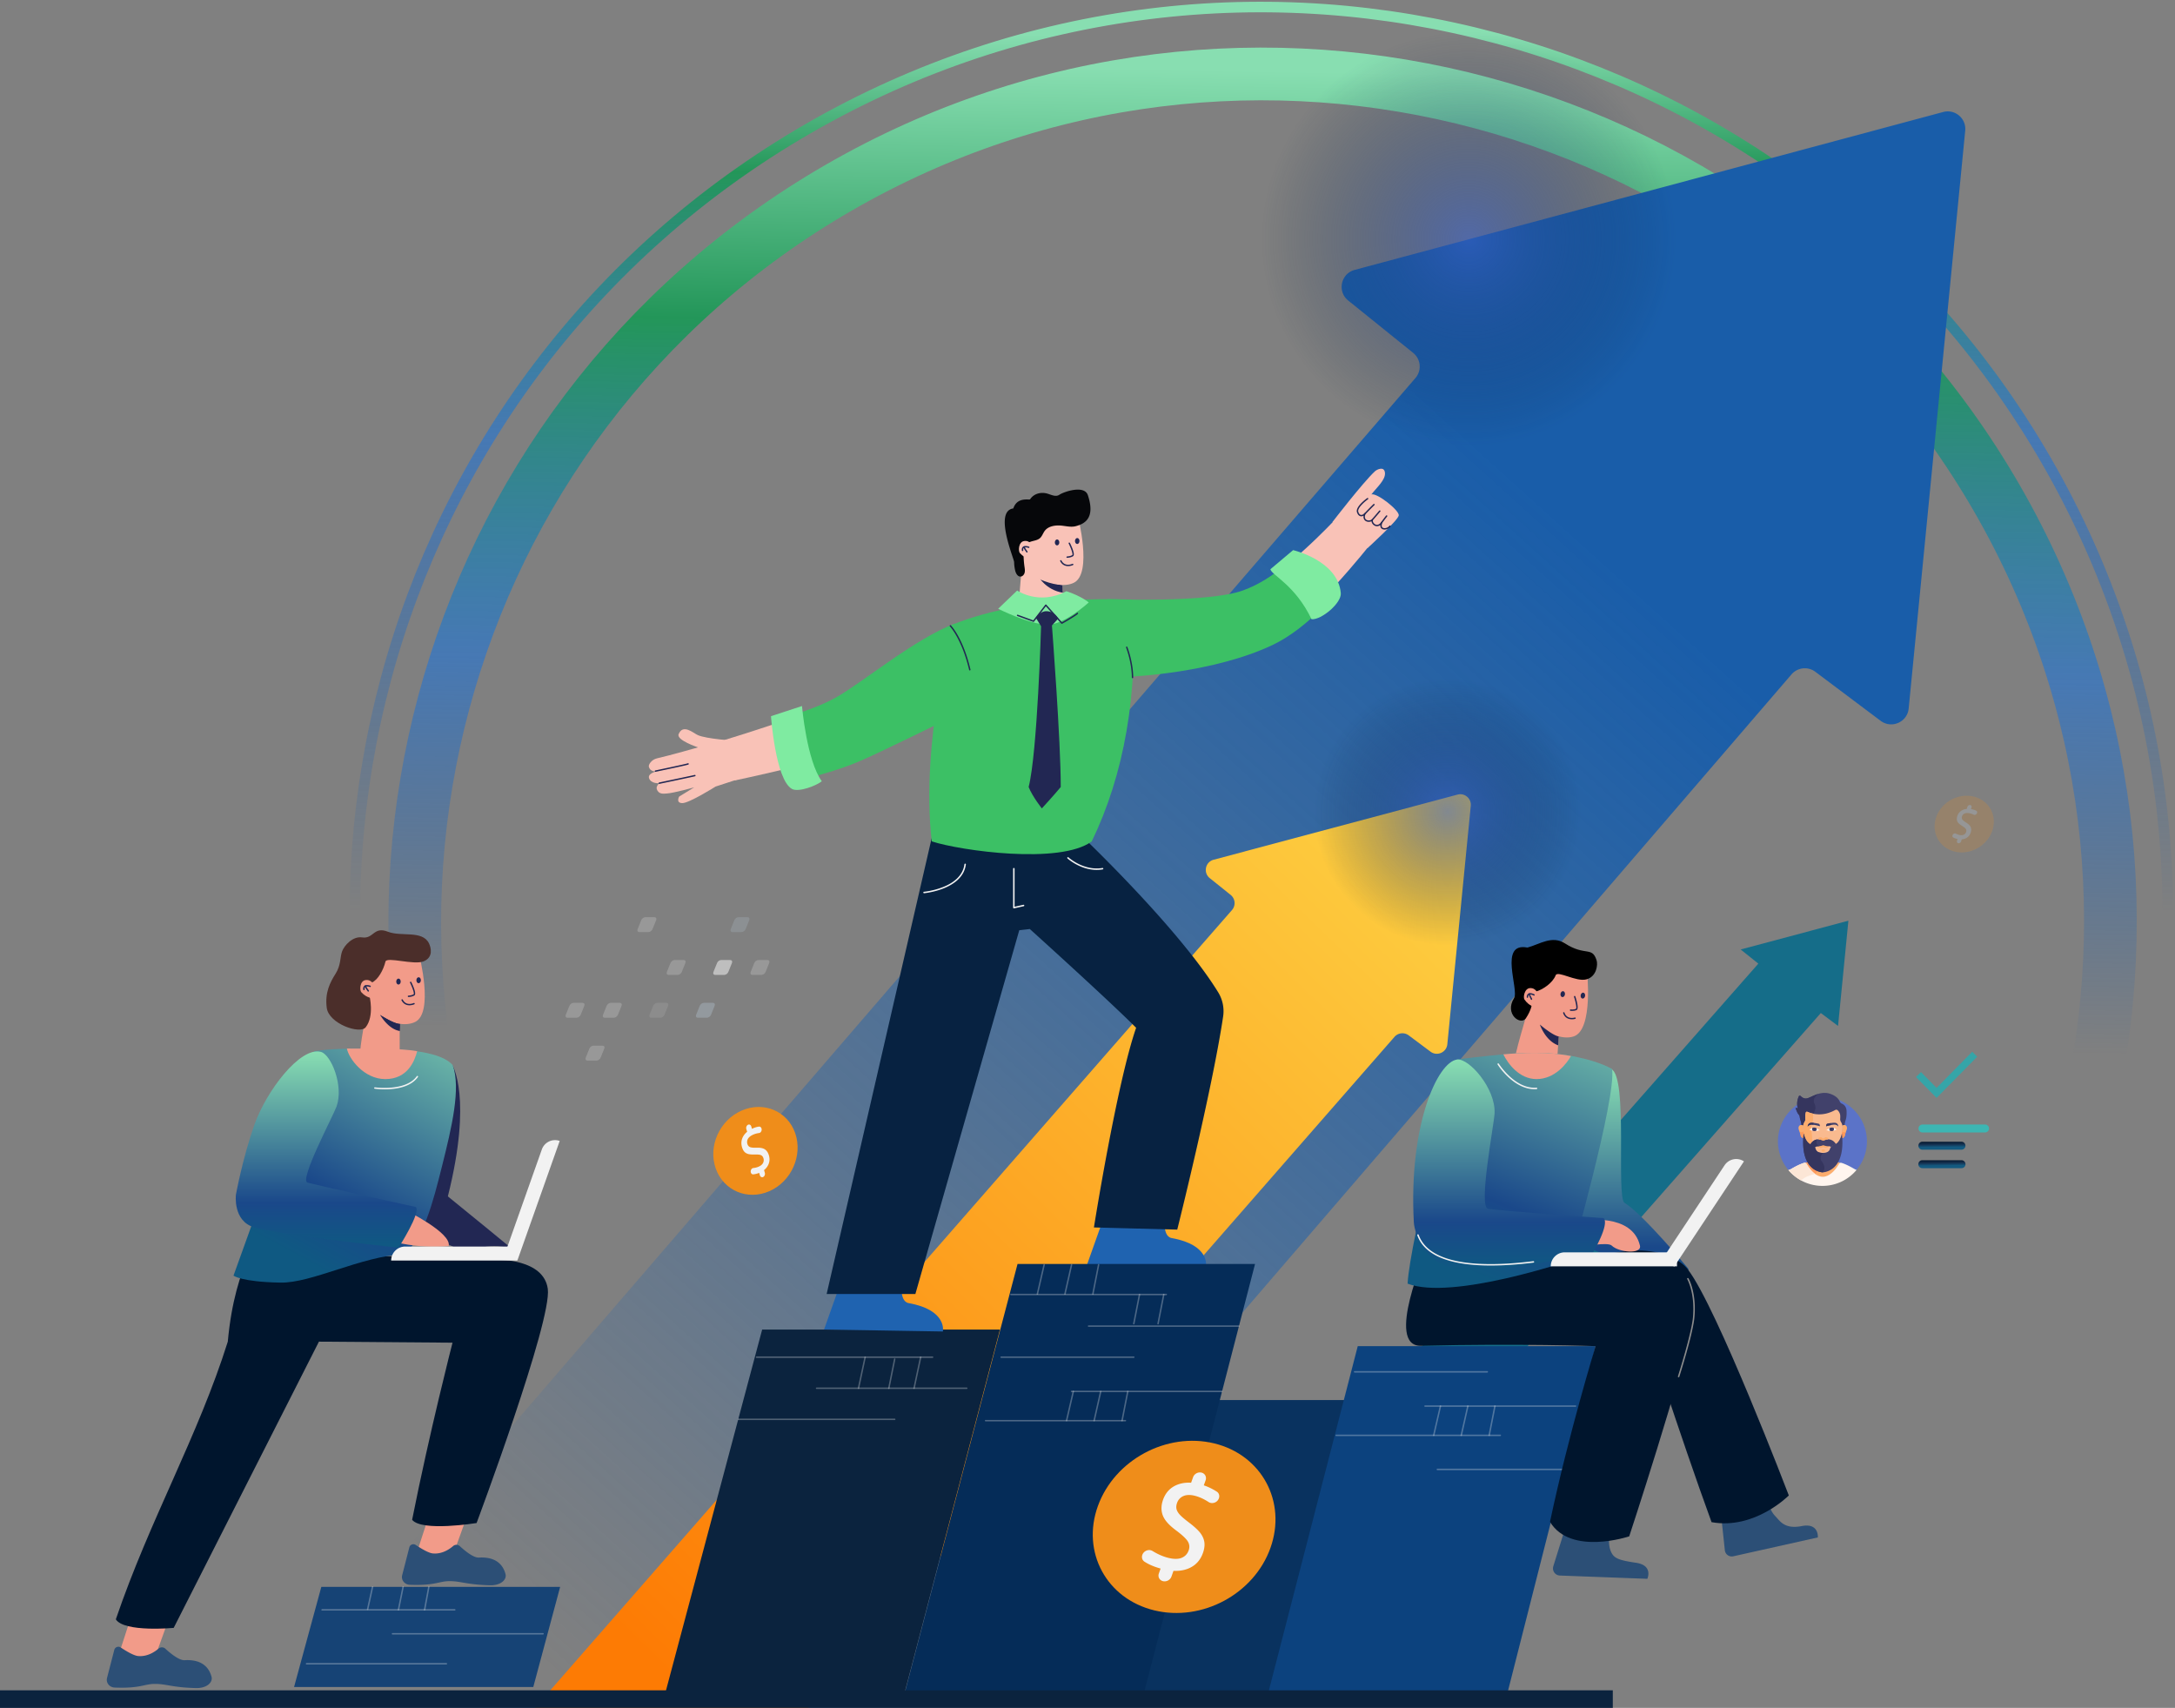 <svg width="619" height="486" fill="none" xmlns="http://www.w3.org/2000/svg"><rect width="100%" height="100%" fill="#808080" stroke="none"/><path d="M150.401 382.959c-66.62-115.389-27.085-262.935 88.303-329.554 115.388-66.62 262.934-27.085 329.554 88.303 66.619 115.389 27.084 262.935-88.304 329.554" stroke="url(#paint0_linear_1632_6)" stroke-width="15"/><path d="M135.598 388.931c-71.224-123.364-28.956-281.108 94.408-352.333 123.363-71.224 281.108-28.956 352.332 94.408 71.224 123.363 28.956 281.108-94.407 352.332" stroke="url(#paint1_linear_1632_6)" stroke-width="3"/><path d="M535.228 205.121l-18.582-13.949a5 5 0 00-6.792.737L260.285 482H80l322.83-374.428a4.999 4.999 0 00-.65-7.158l-18.482-14.89c-3.185-2.567-2.109-7.663 1.842-8.723l167.485-44.93c3.373-.905 6.612 1.84 6.272 5.316L543.206 201.61c-.38 3.882-4.86 5.853-7.978 3.512z" fill="url(#paint2_linear_1632_6)"/><path d="M523.106 291.943l-4.906-3.666L345.047 485H315l185.417-210.779-5.029-4.033L526.049 262l-2.943 29.943z" fill="#156D89"/><path d="M407.124 299.27l-6.206-4.637a3 3 0 00-4.055.429L229.998 486H152.25l198.369-227.03a3 3 0 00-.383-4.314l-5.943-4.766c-1.919-1.538-1.273-4.604 1.103-5.239l69.422-18.535c2.024-.54 3.965 1.108 3.76 3.192l-6.672 67.852c-.229 2.325-2.91 3.508-4.782 2.11z" fill="url(#paint3_linear_1632_6)"/><circle cx="418" cy="68" r="59" fill="url(#paint4_radial_1632_6)" fill-opacity=".88" opacity=".7"/><circle cx="412" cy="231" r="38" fill="url(#paint5_radial_1632_6)" fill-opacity=".88" opacity=".7"/><path fill-rule="evenodd" clip-rule="evenodd" d="M378.101 481.294h-66.937l22.201-82.897h66.937l-22.201 82.897z" fill="#09325F"/><path fill-rule="evenodd" clip-rule="evenodd" d="M203.69 332.492c-2.214-6.319 1.077-13.682 7.353-16.445 6.276-2.764 13.122.133 15.291 6.47 2.167 6.338-1.128 13.701-7.358 16.447-6.23 2.745-13.074-.153-15.286-6.472z" fill="#EF8D1A"/><path fill-rule="evenodd" clip-rule="evenodd" d="M211.81 327.707c.266.303.609.519 1.027.653.392.125.958.181 1.692.178l.151-.002c.689-.017 1.184.003 1.487.063.011.001.023.001.035.005.295.064.526.174.695.331.167.16.296.388.383.688a1.75 1.75 0 01-.334 1.64c-.193.235-.458.44-.795.615-.179.094-.37.176-.571.244a5.425 5.425 0 01-1.199.26c-.392.043-.716.446-.731.929v.01c-.013.506.314.908.723.863a6.17 6.17 0 001.686-.426l.203.692a.765.765 0 00.38.488.618.618 0 00.568-.015c.385-.2.59-.739.455-1.205l-.221-.755a4.17 4.17 0 001.193-1.469c.409-.848.472-1.752.192-2.715-.224-.766-.596-1.33-1.114-1.69-.495-.342-1.205-.504-2.133-.49-.051 0-.101 0-.151.002-.62.022-1.115.005-1.485-.054a1.97 1.97 0 01-.51-.133c-.36-.157-.603-.452-.729-.882a1.84 1.84 0 01.411-1.811c.232-.261.55-.494.954-.704.131-.069.266-.133.407-.189a5.921 5.921 0 011.036-.319 7.19 7.19 0 01.546-.096.674.674 0 00.217-.07c.373-.194.59-.726.451-1.199-.102-.352-.375-.578-.684-.551-.613.061-1.29.269-2.037.628l-.196-.671c-.136-.465-.562-.675-.949-.473-.39.202-.596.742-.46 1.207l.23.784a4.552 4.552 0 00-1.231 1.511c-.448.907-.522 1.869-.221 2.891.153.52.364.932.629 1.237z" fill="#F2F2F2"/><g opacity=".2" fill-rule="evenodd" clip-rule="evenodd"><path d="M550.842 233.145c1.155-4.395 5.757-7.345 10.28-6.589 4.524.756 7.23 4.926 6.044 9.314-1.187 4.388-5.791 7.337-10.283 6.587-4.491-.749-7.196-4.919-6.041-9.312z" fill="#EF8D1A"/><path d="M556.923 233.3c.043.296.169.57.375.826.194.239.524.509.984.812l.095.062c.437.275.738.493.903.656.006.005.013.01.019.018.159.162.258.325.3.491.039.167.026.36-.041.579a1.264 1.264 0 01-.875.862 1.884 1.884 0 01-.747.045 3.007 3.007 0 01-.456-.089 4.13 4.13 0 01-.853-.34c-.263-.136-.629-.025-.835.263l-.004.007c-.214.303-.173.684.101.827.389.204.797.351 1.225.441l-.154.506a.566.566 0 00.038.456.472.472 0 00.361.227c.322.038.669-.205.774-.546l.169-.552a3.087 3.087 0 001.342-.4c.6-.349 1.007-.874 1.223-1.578.173-.561.17-1.059-.008-1.495-.169-.414-.547-.808-1.131-1.185a1.708 1.708 0 00-.095-.062c-.396-.245-.699-.461-.906-.65a1.559 1.559 0 01-.264-.294c-.16-.245-.192-.527-.096-.841a1.323 1.323 0 01.993-.935c.251-.063.544-.073.882-.033a4.505 4.505 0 011.106.29c.131.053.258.108.381.169a.525.525 0 00.164.048c.311.036.663-.198.769-.545.079-.257 0-.509-.203-.62-.408-.218-.915-.372-1.527-.464l.151-.491c.103-.34-.077-.646-.4-.684-.326-.038-.674.205-.778.546l-.176.574a3.343 3.343 0 00-1.382.41c-.649.368-1.086.924-1.314 1.673-.116.38-.152.72-.11 1.016z" fill="#F2F2F2"/></g><path fill-rule="evenodd" clip-rule="evenodd" d="M124.143 424.889l-5.6 17.241 10.462.148 6.264-17.389h-11.126zm-85.321 30.503l-5.6 17.241 10.463.148 6.263-17.389H38.822z" fill="#F29B89"/><path fill-rule="evenodd" clip-rule="evenodd" d="M75.147 350.251s-8.252 8.695-10.315 31.535c-8.547 27.115-22.141 50.507-31.867 79.022 2.375 3.751 16.467 2.432 16.467 2.432l41.335-81.454 38.019.294s-6.521 25.347-11.494 50.398c2.756 3.456 18.346.921 18.346.921s21.521-57.518 20.262-66.644c-1.179-8.547-14.146-8.252-14.146-8.252l-35.956-1.178-30.651-7.074z" fill="#00152D"/><path fill-rule="evenodd" clip-rule="evenodd" d="M116.499 440.323l-2.038 7.914c-.356 1.385.691 2.676 2.12 2.735 7.27.294 8.308-1.021 11.322-1.032 3.244-.013 4.994 1.022 11.568 1.178 3.095.075 4.797-1.629 4.403-3.165-.59-2.297-2.376-5.021-7.571-4.717-1.568.09-4.063-1.985-5.432-3.251a1.416 1.416 0 00-1.89-.049c-1.129.975-3.221 2.363-5.793 2.12-1.256-.118-3.458-1.465-4.888-2.425a1.182 1.182 0 00-1.801.692zm-83.972 29.182l-2.061 7.963c-.361 1.394.698 2.693 2.143 2.751 7.352.297 8.4-1.025 11.449-1.037 3.28-.014 5.05 1.028 11.698 1.185 3.128.075 4.85-1.64 4.452-3.184-.597-2.313-2.404-5.052-7.656-4.747-1.586.092-4.11-1.996-5.493-3.271a1.438 1.438 0 00-1.911-.048c-1.141.981-3.257 2.376-5.858 2.132-1.27-.119-3.497-1.473-4.943-2.439a1.195 1.195 0 00-1.82.695z" fill="#2C4F76"/><path fill-rule="evenodd" clip-rule="evenodd" d="M128.732 303.096s5.802 9.173-1.271 37.355c4.42 3.538 18.125 14.81 18.125 14.81s-6.411-1.989-12.821 1.106c-.413-.156-19.378-7.737-17.388-10.979-.101-3.641 7.663-17.683 7.663-17.683l5.692-24.609z" fill="#222753"/><path fill-rule="evenodd" clip-rule="evenodd" d="M128.842 303.096c2.375 6.595-.285 17.733-3.002 28.588-2.657 10.609-5.278 20.963-10.908 25.199-12.301.662-26.196 8.27-35.142 8.104-11.224-.207-13.337-1.99-13.337-1.99l22.99-63.878c3.653-.522 7.37-.71 10.991-.678 6.492.042 23.801-.662 28.408 4.655z" fill="url(#paint6_linear_1632_6)"/><path fill-rule="evenodd" clip-rule="evenodd" d="M118.727 299.117c-.677 2.674-2.643 7.958-9.062 7.958-6.079 0-10.378-5.803-10.942-8.695 6.493.042 15.13-.108 20.004.737z" fill="#F29B89"/><path fill-rule="evenodd" clip-rule="evenodd" d="M109.507 309.988c-1.576 0-2.724-.157-2.852-.175a.2.2 0 01-.169-.225.205.205 0 01.225-.168c.088.014 8.815 1.202 11.912-3.178a.197.197 0 01.276-.047.197.197 0 01.047.276c-2.104 2.976-6.511 3.517-9.439 3.517z" fill="#F2F2F2"/><path fill-rule="evenodd" clip-rule="evenodd" d="M115.302 344.32s13.395 6.528 12.378 10.278c-9.283.737-15.914-1.326-15.914-1.326l3.536-8.952z" fill="#F29B89"/><path fill-rule="evenodd" clip-rule="evenodd" d="M118.323 343.473s-25.493-5.6-30.798-6.927c-2.481-.62 7.282-18.943 8.262-21.684 2.097-5.869-1.553-14.758-4.467-15.536-5.9-1.573-15.586 11.22-18.968 20.868-3.382 9.648-5.212 19.801-5.212 19.801s-.89 7.468 5.15 9.236c7.963 2.33 41.133 5.809 41.133 5.809s6.492-10.076 4.9-11.567z" fill="url(#paint7_linear_1632_6)"/><path fill-rule="evenodd" clip-rule="evenodd" d="M111.324 358.709h35.93v-3.984h-31.945a3.985 3.985 0 00-3.985 3.984z" fill="#F2F2F2"/><path fill-rule="evenodd" clip-rule="evenodd" d="M154.205 327.096l-10.658 30.114 3.755 1.329 11.988-33.87a3.983 3.983 0 00-5.085 2.427z" fill="#F2F2F2"/><path fill-rule="evenodd" clip-rule="evenodd" d="M119.307 271.749s4.23 16.387-1.138 19.052c-5.369 2.665-14.981-3.798-14.981-3.798l-2.872-13.657 18.991-1.597z" fill="#F29B89"/><path fill-rule="evenodd" clip-rule="evenodd" d="M113.732 288.528l.024 11.694s-8.607 2.509-11.154-.227c-.579-.623 1.959-13.515 1.959-13.515l9.171 2.048z" fill="#F29B89"/><path fill-rule="evenodd" clip-rule="evenodd" d="M122.088 268.452c.607 1.25 1.261 3.982-1.53 5.117-2.791 1.135-10.51-1.403-10.861.077-.546 2.301-2.103 5.22-3.934 5.987-.691 3.466-.643 3.614-.643 3.614s1.523 5.805-1.046 9.081c-1.615 2.061-10.476-.986-11.082-5.523-.58-4.344.962-7.269 2.517-9.731 1.556-2.463 1.235-4.648 1.84-6.324.603-1.675 3.034-4.405 5.714-3.998 3.284.498 3.241-3.226 7.325-1.617 3.806 1.499 9.845-.499 11.7 3.317z" fill="#4B2E2A"/><path fill-rule="evenodd" clip-rule="evenodd" d="M113.809 291.381c-1.827-.055-5.641-2.588-5.641-2.588s2.326 4.108 5.586 4.577c.027-.939.092-1.117.055-1.989zm4.703-12.453c-.008.463.266.844.614.85.347.006.636-.364.644-.827.008-.464-.266-.844-.614-.851-.347-.006-.635.364-.644.828zm-5.734.381c-.009.464.266.845.613.85.347.007.636-.363.644-.827.009-.463-.266-.843-.613-.85-.348-.006-.636.364-.644.827zm3.475 4.407a.198.198 0 01-.007-.396c.009 0 .942-.04 1.477-.395.233-.155-.257-1.72-1.027-3.284a.199.199 0 01.091-.265.2.2 0 01.265.091c.488.992 1.553 3.347.891 3.788-.629.417-1.64.459-1.683.461h-.007z" fill="#222753"/><path fill-rule="evenodd" clip-rule="evenodd" d="M106.523 280.37c-.091-.016-.779-1.769-2.55-1.464-1.578.272-1.664 2.869-1.145 3.44 1.609 1.766 3.235 1.672 3.235 1.672l.46-3.648z" fill="#F29B89"/><path fill-rule="evenodd" clip-rule="evenodd" d="M103.574 281.763a.198.198 0 01-.196-.176c-.057-.483.054-.838.33-1.054.568-.443 1.582-.08 1.696-.037a.198.198 0 11-.14.371c-.252-.095-.978-.284-1.312-.022-.16.125-.22.359-.181.696a.198.198 0 01-.197.222z" fill="#222753"/><path fill-rule="evenodd" clip-rule="evenodd" d="M104.799 282.183l-.019-.001a.199.199 0 01-.176-.166 2.284 2.284 0 00-.14-.197c-.207-.279-.521-.699-.642-1.185a.198.198 0 01.385-.096c.102.409.386.791.575 1.044.155.209.226.304.215.422a.2.2 0 01-.198.179zm11.731 3.889c-.766 0-1.678-.285-2.259-1.428a.2.2 0 01.087-.267.198.198 0 01.267.087c.976 1.924 3.028 1.007 3.115.967a.197.197 0 11.166.359 3.655 3.655 0 01-1.376.282zm-2.776 7.298c.027-.939.027-1.243.055-1.989-1.827-.055-5.641-2.588-5.641-2.588" fill="#222753"/><path fill-rule="evenodd" clip-rule="evenodd" d="M151.772 480.063h-68.08l7.755-28.483h67.966l-7.641 28.483z" fill="#164375"/><path opacity=".3" fill-rule="evenodd" clip-rule="evenodd" d="M129.422 458.314H91.668a.207.207 0 110-.414h37.754a.207.207 0 110 .414zm25.118 6.817h-42.829a.207.207 0 110-.414h42.829a.207.207 0 010 .414zm-27.507 8.522H87.246a.207.207 0 110-.414h39.787a.207.207 0 110 .414z" fill="#F2F2F2"/><path opacity=".3" fill-rule="evenodd" clip-rule="evenodd" d="M104.626 458.166a.206.206 0 01-.203-.251l1.4-6.379a.209.209 0 01.247-.158.207.207 0 01.158.246l-1.4 6.379a.207.207 0 01-.202.163zm8.768.148a.207.207 0 01-.202-.248l1.326-6.527a.207.207 0 11.405.082l-1.326 6.527a.207.207 0 01-.203.166zm7.442 0a.208.208 0 01-.204-.245l1.209-6.527a.204.204 0 01.241-.165.207.207 0 01.166.241l-1.208 6.527a.208.208 0 01-.204.169z" fill="#F2F2F2"/><path fill-rule="evenodd" clip-rule="evenodd" d="M257.6 481.107h-68.08l27.392-102.762h67.669L257.6 481.107z" fill="#0B233E"/><path opacity=".3" fill-rule="evenodd" clip-rule="evenodd" d="M265.412 386.414h-50.103a.207.207 0 110-.414h50.103a.207.207 0 010 .414zm9.724 8.841h-42.734a.207.207 0 010-.414h42.734a.207.207 0 110 .414zm-20.506 8.842h-44.458a.207.207 0 010-.414h44.458a.207.207 0 010 .414z" fill="#F2F2F2"/><path opacity=".3" fill-rule="evenodd" clip-rule="evenodd" d="M244.324 395.255a.205.205 0 01-.202-.25l1.891-8.841a.204.204 0 01.245-.159.206.206 0 01.16.245l-1.892 8.841a.206.206 0 01-.202.164zm8.633 0a.206.206 0 01-.203-.248l1.671-8.289a.207.207 0 01.407.082l-1.672 8.289a.208.208 0 01-.203.166zm7.183 0a.205.205 0 01-.202-.25l1.879-8.841a.204.204 0 01.245-.159.206.206 0 01.159.245l-1.879 8.841a.205.205 0 01-.202.164z" fill="#F2F2F2"/><path fill-rule="evenodd" clip-rule="evenodd" d="M302.125 163.305l.846 12.03s-10.193 2.421-12.866-.275c-.608-.613.765-14.341.765-14.341l11.255 2.586z" fill="#F9C2B7"/><path fill-rule="evenodd" clip-rule="evenodd" d="M302.364 166.466c-1.945-.017-6.88-2.459-6.88-2.459s2.155 3.896 6.989 4.659c-.026-.598-.082-1.325-.109-2.2z" fill="#222753"/><path fill-rule="evenodd" clip-rule="evenodd" d="M306.723 146.763s4.282 16.373-1.078 19.055c-5.36 2.681-14.993-3.751-14.993-3.751l-2.914-13.648 18.985-1.656z" fill="#F9C2B7"/><path fill-rule="evenodd" clip-rule="evenodd" d="M305.949 153.944c-.007.463.269.843.616.848.348.005.635-.366.642-.829.007-.464-.269-.844-.617-.849-.347-.005-.634.366-.641.83zm-5.734.4c-.006.462.269.843.617.848.347.005.634-.366.641-.829.007-.464-.268-.844-.616-.849-.348-.005-.635.366-.642.83zm3.492 4.395a.2.2 0 01-.199-.19.2.2 0 01.191-.206c.009 0 .943-.043 1.476-.4.233-.155-.262-1.719-1.037-3.28a.199.199 0 01.356-.176c.491.991 1.563 3.343.902 3.785-.627.42-1.639.465-1.681.467h-.008zm.272 2.355c-.764 0-1.672-.285-2.254-1.421a.199.199 0 01.354-.18c.982 1.921 3.032.997 3.118.956a.2.2 0 01.264.096.2.2 0 01-.096.263 3.671 3.671 0 01-1.386.286z" fill="#222753"/><path fill-rule="evenodd" clip-rule="evenodd" d="M288.384 144.684c1.142-3.426 4.579-2.293 4.789-2.616 1.074-1.642 3.16-2.154 5.031-1.564 1.117.352 2.302.944 3.277.293 1.298-.866 7.128-2.873 8.123.111 2.173 6.518-.885 8.178-3.501 8.835-1.49.374-3.059-.157-4.595-.209-1.535-.051-3.233.292-4.166 1.512-.505.661-.741 1.526-1.362 2.081-1 .893-2.646.682-3.667 1.552-.874.744-1.009 2.028-1.002 3.175.007 1.134.091 2.267.252 3.389.081.568.181 1.15.046 1.708-.135.556-.577 1.085-1.149 1.117-.859.049-1.371-.937-1.56-1.776a11.716 11.716 0 01-.287-2.351c-.021-.993-5.828-14.483-.229-15.257z" fill="#06070A"/><path fill-rule="evenodd" clip-rule="evenodd" d="M293.965 155.423c-.091-.014-.784-1.766-2.554-1.455-1.577.276-1.656 2.874-1.134 3.443 1.614 1.761 3.24 1.663 3.24 1.663l.448-3.651z" fill="#F9C2B7"/><path fill-rule="evenodd" clip-rule="evenodd" d="M291.016 156.826a.198.198 0 01-.196-.175c-.059-.484.052-.839.327-1.055.565-.446 1.583-.086 1.696-.042a.197.197 0 01.117.254.202.202 0 01-.255.117c-.252-.095-.981-.281-1.314-.018-.159.126-.219.36-.179.696a.197.197 0 01-.172.221l-.024.002z" fill="#222753"/><path fill-rule="evenodd" clip-rule="evenodd" d="M292.249 157.242l-.019-.001a.2.2 0 01-.176-.166c-.021-.038-.087-.125-.139-.196-.209-.278-.524-.698-.647-1.183a.198.198 0 01.144-.24.195.195 0 01.241.143c.103.409.389.79.578 1.042.156.208.228.303.216.422a.2.2 0 01-.198.179z" fill="#222753"/><path fill-rule="evenodd" clip-rule="evenodd" d="M379.207 148.558s8.6-11.187 12.094-14.446c.529-.492 2.655-1.579 2.856.437.202 2.016-2.352 4.166-3.863 6.148 1.579-.538 7.996 4.569 7.794 5.98-.202 1.411-8.903 9.306-8.903 9.306l-9.978-7.425z" fill="#F9C2B7"/><path fill-rule="evenodd" clip-rule="evenodd" d="M322.563 189.546s7.659 2.016 38.501-7.458c10.239-3.146 29.43-27.818 29.43-27.818l-10.482-6.451s-15.571 16.743-25.332 20.293c-9.76 3.548-36.149 4.098-36.149 4.098l4.032 17.336z" fill="#F9C2B7"/><path fill-rule="evenodd" clip-rule="evenodd" d="M322.23 192.502s23.002-.964 39.875-8.93c10.423-4.921 18.896-15.826 18.896-15.826l-11.959-10.445s-5.606 7.194-15.367 10.743c-9.759 3.55-38.581 2.465-38.581 2.465l7.136 21.993z" fill="#3CC065"/><path fill-rule="evenodd" clip-rule="evenodd" d="M361.543 161.993l6.471-5.447s12.764 2.947 13.574 12.231c.247 2.826-5.497 7.653-8.326 7.442-4.641-9.726-11.288-12.5-11.719-14.226z" fill="#7FEBA1"/><path fill-rule="evenodd" clip-rule="evenodd" d="M394.049 150.688c-.248 0-.483-.05-.68-.157-.206-.113-.589-.421-.527-1.133-.497.386-1.063.459-1.601.191-.514-.257-.869-.77-.921-1.259-.541.252-1.235.222-1.712-.11-.228-.16-.671-.59-.535-1.472a1.3 1.3 0 01-.822.161c-.331-.055-.784-.297-1.059-1.138-.5-1.53 2.56-3.778 2.91-4.029a.199.199 0 01.277.045.2.2 0 01-.046.277c-.887.635-3.113 2.519-2.764 3.584.171.523.423.816.747.87.375.065.792-.22.951-.43a.197.197 0 01.254-.054.196.196 0 01.089.244c-.283.743-.204 1.318.225 1.617.437.306 1.177.259 1.588-.097a.198.198 0 01.317.214c-.136.395.187.978.678 1.222.568.284 1.17.042 1.651-.664a.202.202 0 01.258-.064.2.2 0 01.09.25c-.168.412-.372 1.146.142 1.427.513.279 1.465-.001 1.851-.547a.198.198 0 11.324.228c-.361.51-1.062.824-1.685.824z" fill="#222753"/><path fill-rule="evenodd" clip-rule="evenodd" d="M388.385 146.485a.199.199 0 01-.145-.333 89.356 89.356 0 012.659-2.715.199.199 0 01.277.284c-.015.015-1.574 1.539-2.645 2.7a.199.199 0 01-.146.064zm2.138 1.657a.197.197 0 01-.136-.054.197.197 0 01-.008-.28c.578-.614 2.131-2.477 2.147-2.496a.198.198 0 01.305.254c-.065.077-1.577 1.891-2.163 2.514a.2.2 0 01-.145.062zm2.707.756a.197.197 0 01-.163-.311c.495-.715 1.398-1.859 1.407-1.871a.198.198 0 01.311.246 46.846 46.846 0 00-1.392 1.85.198.198 0 01-.163.086z" fill="#222753"/><path fill-rule="evenodd" clip-rule="evenodd" d="M315.351 343.031l-5.968 16.798 33.819.558s1.326-6.084-9.726-8.073c-3.076-.554-1.768-7.073-1.768-7.073l-16.357-2.21zm-74.86 18.505l-5.968 16.799 33.819.559s1.327-6.084-9.725-8.074c-3.077-.554-1.769-7.074-1.769-7.074l-16.357-2.21z" fill="#1F63B0"/><path fill-rule="evenodd" clip-rule="evenodd" d="M266.058 234.574l-30.796 133.655h25.252l29.565-103.514 3.003-.346s21.942 19.787 30.257 28.102c-5.543 16.014-12.01 56.818-12.01 56.818l23.713.617s9.871-39.347 13.054-60.603a10.28 10.28 0 00-1.389-6.904c-11.194-18.23-38.766-44.438-38.766-44.438l-41.883-3.387z" fill="#072241"/><path fill-rule="evenodd" clip-rule="evenodd" d="M288.539 258.493a.205.205 0 01-.207-.207V247.2a.207.207 0 11.414 0v10.829l2.519-.56a.207.207 0 01.09.404l-2.771.616a.235.235 0 01-.045.004zm-25.563-4.311a.207.207 0 01-.017-.413c.106-.009 10.624-.993 11.515-7.828.015-.113.122-.197.232-.178a.207.207 0 01.178.232c-.934 7.165-11.781 8.177-11.89 8.186a.109.109 0 01-.018.001zm49.158-6.638c-4.753 0-8.298-3.236-8.337-3.272a.206.206 0 01-.011-.292.208.208 0 01.292-.011c.042.039 4.306 3.925 9.68 3.027a.203.203 0 01.239.17.207.207 0 01-.17.238c-.578.096-1.144.14-1.693.14z" fill="#F2F2F2"/><path fill-rule="evenodd" clip-rule="evenodd" d="M271.05 177.755s-9.118 33.978-5.876 61.681c8.252 2.653 36.539 6.645 45.535 0 9.094-18.802 13.483-42.071 11.494-68.817-25.052-.884-41.423 3.245-51.153 7.136z" fill="#3CC065"/><path fill-rule="evenodd" clip-rule="evenodd" d="M289.489 168.041s6.217 4.338 14.009.193c4.365 1.437 6.355 3.205 6.355 3.205s-7.046 6.438-11.743 6.327c-5.268-.124-14.036-4.531-14.036-4.531l5.415-5.194z" fill="#7FEBA1"/><path fill-rule="evenodd" clip-rule="evenodd" d="M296.287 178.208s-1.032 35.883-3.537 45.756c1.105 2.763 3.757 6.078 3.757 6.078s3.316-3.591 5.379-6.078c.036-12.821-2.506-45.976-2.506-45.976l-3.093.22zm-1.467-2.376s1.087-1.953 3.039-1.906c2.321.055 3.315 2.1 3.315 2.1l-1.796 1.962-3.093.22-1.465-2.376z" fill="#222753"/><path fill-rule="evenodd" clip-rule="evenodd" d="M302.199 177.523a.196.196 0 01-.148-.067l-4.4-4.933-3.362 4.369a.196.196 0 01-.226.066l-4.531-1.658a.197.197 0 01-.117-.254.2.2 0 01.254-.118l4.394 1.608 3.42-4.444a.197.197 0 01.15-.077.175.175 0 01.155.066l4.452 4.993c.661-.376 3.489-1.997 4.249-2.662a.198.198 0 01.262.298c-.89.779-4.31 2.705-4.455 2.787a.202.202 0 01-.097.026zm20.115 15.472a.198.198 0 01-.198-.198c0-4.333-1.628-8.506-1.645-8.548a.199.199 0 01.369-.145c.017.042 1.672 4.285 1.672 8.693 0 .11-.089.198-.198.198z" fill="#222753"/><path fill-rule="evenodd" clip-rule="evenodd" d="M206.156 210.591s25.737-7.82 32.662-11.698c6.925-3.877 31.082-20.285 31.082-20.285l.273 21.849s-19.744 9.967-25.584 12.387c-8.653 3.586-35.511 9.256-35.511 9.256l-2.922-11.509z" fill="#F9C2B7"/><path fill-rule="evenodd" clip-rule="evenodd" d="M209.147 210.789s-8.164-.492-10.596-1.626c-1.31-.61-4.181-3.249-5.419-.242-.704 1.71 5.531 3.753 5.531 3.753s-7.774 2.246-11.655 3.117c-1.654.371-2.484 1.838-2.349 2.37.42 1.652 2.209 1.353 2.209 1.353s-2.565.531-2.158 1.889c.508 1.697 2.918 1.467 2.918 1.467s-.972.86-.708 1.676c.516 1.599 2.02 1.308 2.901 1.251 1.98-.129 7.745-1.741 7.745-1.741l-4.28 2.622s-1.042 1.828.897 1.86c1.939.032 9.474-4.711 9.474-4.711l6.921-2.256-1.431-10.782z" fill="#F9C2B7"/><path fill-rule="evenodd" clip-rule="evenodd" d="M186.542 219.631a.198.198 0 01-.04-.392c.085-.018 8.505-1.769 9.257-2.038a.198.198 0 01.133.373c-.778.278-8.962 1.98-9.309 2.052a.2.2 0 01-.041.005zm1.086 3.438a.2.2 0 01-.162-.084.197.197 0 01.047-.276c.039-.028.039-.028 2.342-.513 2.657-.561 7.604-1.604 7.839-1.681a.198.198 0 01.25.127.196.196 0 01-.125.249c-.22.074-3.855.843-7.883 1.692-1.207.255-2.165.457-2.254.478a.202.202 0 01-.054.008z" fill="#222753"/><path fill-rule="evenodd" clip-rule="evenodd" d="M220.473 204.85s10.181-2.31 17.515-6.417c7.334-4.106 22.407-16.699 33.734-20.97 6.104 3.074.094 26.118.094 26.118s-21.597 10.726-27.781 13.289c-9.166 3.798-19.112 5.601-19.112 5.601l-4.45-17.621z" fill="#3CC065"/><path fill-rule="evenodd" clip-rule="evenodd" d="M219.422 203.802l8.822-2.893s1.343 15.539 5.64 21.404c-1.424 1.209-6.623 3.266-8.532 2.17-4.664-2.679-5.93-20.681-5.93-20.681z" fill="#7FEBA1"/><path fill-rule="evenodd" clip-rule="evenodd" d="M276.004 190.785a.198.198 0 01-.192-.153c-2.06-8.783-5.441-12.361-5.475-12.396a.198.198 0 01.004-.28.2.2 0 01.281.004c.141.146 3.487 3.678 5.575 12.581a.199.199 0 01-.193.244z" fill="#222753"/><path fill-rule="evenodd" clip-rule="evenodd" d="M325.74 481.107h-68.08l31.93-121.425h67.594L325.74 481.107z" fill="#052C58"/><path opacity=".3" fill-rule="evenodd" clip-rule="evenodd" d="M331.919 368.572h-44.208a.207.207 0 110-.414h44.208a.207.207 0 110 .414zm20.685 9.001h-42.792a.207.207 0 010-.414h42.792a.207.207 0 110 .414zm-29.928 8.841h-37.753a.207.207 0 110-.414h37.753a.207.207 0 110 .414zm25.115 9.745h-42.829a.207.207 0 110-.414h42.829a.207.207 0 010 .414zm-27.504 8.315H280.5a.207.207 0 110-.414h39.787a.207.207 0 010 .414z" fill="#F2F2F2"/><path opacity=".3" fill-rule="evenodd" clip-rule="evenodd" d="M295.234 368.436a.205.205 0 01-.201-.254l1.926-8.315a.206.206 0 11.402.094l-1.926 8.315a.205.205 0 01-.201.16zm7.849 0a.208.208 0 01-.203-.253l1.879-8.315a.212.212 0 01.248-.156.208.208 0 01.157.248l-1.879 8.315a.21.21 0 01-.202.161zm7.948 0a.207.207 0 01-.203-.247l1.63-8.315a.2.2 0 01.243-.163.208.208 0 01.163.243l-1.63 8.315a.207.207 0 01-.203.167zm-7.492 36.038a.184.184 0 01-.047-.006.204.204 0 01-.154-.248l1.924-8.314a.204.204 0 01.248-.155.206.206 0 01.155.248l-1.925 8.315a.207.207 0 01-.201.16zm7.848 0a.208.208 0 01-.202-.253l1.879-8.314c.026-.111.133-.176.248-.157a.207.207 0 01.156.248l-1.878 8.315a.209.209 0 01-.203.161zm7.95 0a.207.207 0 01-.204-.247l1.629-8.315a.201.201 0 01.244-.163.208.208 0 01.163.243l-1.629 8.315a.207.207 0 01-.203.167zm10.241-27.588a.206.206 0 01-.203-.247l1.628-8.314a.202.202 0 01.244-.164.208.208 0 01.163.244l-1.629 8.314a.207.207 0 01-.203.167zm-6.902 0a.207.207 0 01-.203-.247l1.63-8.314c.023-.112.122-.191.243-.164a.207.207 0 01.163.244l-1.629 8.314a.207.207 0 01-.204.167z" fill="#F2F2F2"/><path fill-rule="evenodd" clip-rule="evenodd" d="M361.575 440.463c-4.665 13.133-19.476 21.097-33.082 17.788-13.608-3.31-20.783-16.619-16.022-29.727 4.762-13.106 19.579-21.069 33.091-17.785 13.511 3.284 20.679 16.591 16.013 29.724z" fill="#EF8D1A"/><path fill-rule="evenodd" clip-rule="evenodd" d="M342.77 438.943c-.108-.894-.473-1.759-1.082-2.599-.575-.786-1.559-1.719-2.941-2.801-.094-.075-.19-.146-.284-.221-1.312-.993-2.214-1.761-2.705-2.309a.48.48 0 01-.059-.06c-.471-.544-.761-1.068-.875-1.576-.107-.512-.054-1.078.168-1.701a3.246 3.246 0 011.784-1.94c.294-.131.61-.225.953-.265.665-.099 1.424-.045 2.282.166.456.113.92.259 1.383.446.842.331 1.702.78 2.579 1.351.792.509 1.917.326 2.566-.447l.013-.017c.677-.813.58-1.961-.244-2.492a16.412 16.412 0 00-3.706-1.799l.511-1.438a1.68 1.68 0 00-.083-1.368 1.665 1.665 0 00-1.083-.819c-.98-.24-2.058.342-2.402 1.31l-.559 1.571c-1.508-.095-2.879.12-4.126.648-1.859.792-3.141 2.185-3.854 4.185-.569 1.596-.598 3.074-.089 4.435.485 1.296 1.607 2.617 3.363 3.969.094.076.188.151.285.221 1.19.885 2.095 1.646 2.712 2.291.349.362.617.685.783.975.472.793.548 1.64.231 2.535-.353.992-1.004 1.693-1.969 2.098a3.745 3.745 0 01-1.131.275c-.771.086-1.667-.003-2.694-.255a11.522 11.522 0 01-1.006-.294c-.77-.256-1.55-.592-2.35-1.011a18.878 18.878 0 01-1.147-.651 1.717 1.717 0 00-.497-.208c-.947-.232-2.038.321-2.389 1.305-.261.732-.04 1.509.573 1.923 1.227.808 2.761 1.469 4.623 1.985l-.496 1.396c-.344.968.184 1.945 1.168 2.188.991.243 2.071-.338 2.415-1.306l.579-1.632c1.567.077 2.982-.141 4.251-.663 2.006-.828 3.383-2.304 4.136-4.433.383-1.082.519-2.074.413-2.968z" fill="#F2F2F2"/><path fill-rule="evenodd" clip-rule="evenodd" d="M429.185 481.107h-68.08l25.307-98.039H454.1l-24.915 98.039z" fill="#0C427E"/><path opacity=".3" fill-rule="evenodd" clip-rule="evenodd" d="M423.277 390.589h-37.754a.207.207 0 010-.414h37.754a.207.207 0 010 .414zm25.118 9.746h-42.829a.207.207 0 010-.414h42.829a.207.207 0 010 .414zm-21.413 8.315h-46.709a.207.207 0 010-.414h46.709a.207.207 0 110 .414zm17.913 9.704h-35.829a.207.207 0 010-.414h35.829a.207.207 0 010 .414z" fill="#F2F2F2"/><path opacity=".3" fill-rule="evenodd" clip-rule="evenodd" d="M408.027 408.65a.206.206 0 01-.201-.254l1.925-8.315a.205.205 0 01.248-.154c.111.025.18.137.154.248l-1.925 8.315a.205.205 0 01-.201.16zm7.844 0a.207.207 0 01-.202-.253l1.879-8.315a.21.21 0 01.247-.156.209.209 0 01.158.248l-1.879 8.315a.211.211 0 01-.203.161zm7.949 0a.207.207 0 01-.203-.247l1.629-8.315c.022-.111.122-.19.243-.163a.208.208 0 01.163.243l-1.629 8.315a.207.207 0 01-.203.167z" fill="#F2F2F2"/><path fill-rule="evenodd" clip-rule="evenodd" d="M480.319 360.828s-12.67-15.293-17.975-18.535c-2.483-1.517 1.106-35.936-3.812-38.092-6.41 1.99-13.455 5.569-12.766 17.186.885 14.883.075 22.086.075 22.086s-.099 9.923 6.778 11.936c9.062 2.652 19.743 14.482 19.743 14.482s9.769-7.364 7.957-9.063z" fill="url(#paint8_linear_1632_6)"/><path fill-rule="evenodd" clip-rule="evenodd" d="M488.801 421.59l2.084 19.554a1.983 1.983 0 002.404 1.725l24.063-5.369s.398-4.2-4.573-3.233c-4.972.968-6.217-1.472-7.594-2.891-2.939-3.027-2.833-10.718-2.833-10.718l-13.551.932z" fill="#2C4F76"/><path fill-rule="evenodd" clip-rule="evenodd" d="M455.7 373.963l10.818-1.493s11.775 36.577 20.587 60.685c12.311 2.226 21.99-7.601 21.99-7.601s-20.518-53.688-28.724-64.295c-1.956-2.527-6.34-5.09-13.168-5.408-6.829-.317-15.738 2.791-15.738 2.791l4.235 15.321z" fill="#00152D"/><path fill-rule="evenodd" clip-rule="evenodd" d="M447.902 427.026l-5.836 18.674a2.039 2.039 0 001.87 2.645l24.891.932s1.768-3.831-3.241-4.569c-5.011-.736-6.246-1.299-7.074-3.093-1.768-3.832.884-11.053.884-11.053l-11.494-3.536z" fill="#2C4F76"/><path fill-rule="evenodd" clip-rule="evenodd" d="M405.905 356.146s-11.862 27.077-1.474 26.819c27.999-.695 49.671.103 49.671.103s-7.674 24.948-12.978 50c5.894 9.725 22.546 4.126 22.546 4.126s15.059-45.681 18.125-61.597c2.321-12.047-3.757-14.589-9.284-15.915-5.452-1.309-35.661-1.769-35.661-1.769l-30.945-1.767z" fill="#00152D"/><path fill-rule="evenodd" clip-rule="evenodd" d="M477.73 391.927a.206.206 0 01-.197-.269c.038-.121 3.839-12.069 4.277-16.744.649-6.915-1.608-10.888-1.631-10.927a.209.209 0 01.075-.284.206.206 0 01.283.075c.096.165 2.347 4.117 1.685 11.175-.442 4.719-4.257 16.709-4.295 16.83a.206.206 0 01-.197.144z" fill="#8D8D8D"/><path fill-rule="evenodd" clip-rule="evenodd" d="M451.648 276.222s1.908 16.817-3.779 18.708c-5.688 1.892-14.307-5.847-14.307-5.847l-.941-13.924 19.027 1.063z" fill="#F29B89"/><path fill-rule="evenodd" clip-rule="evenodd" d="M443.79 292.061l-.744 11.441s-9.734 1.429-11.875-1.635c-.487-.698 3.393-13.434 3.393-13.434l9.226 3.628z" fill="#F29B89"/><path fill-rule="evenodd" clip-rule="evenodd" d="M454.384 273.256c.427 1.322-.025 4.717-2.947 5.452-2.922.735-8.141-2.595-8.694-1.179-.861 2.202-3.686 4.109-5.606 4.614-1.168 3.337-1.14 3.49-1.14 3.49s-.107 1.695-1.728 4.127c-1.452 2.179-6.188-1.179-3.389-5.673 1.541-2.472-4.495-16.063 3.832-14.442 3.537-.958 6.991-3.552 10.683-1.178 5.786 3.719 7.684.751 8.989 4.789z" fill="#000"/><path fill-rule="evenodd" clip-rule="evenodd" d="M443.614 294.941c-1.802-.309-5.368-3.391-5.368-3.391s1.499 4.567 5.191 5.908c.072-.583.092-1.648.177-2.517zm6.248-11.72c-.073.457.146.872.489.927.343.054.681-.272.753-.73.073-.457-.146-.873-.489-.927-.343-.055-.681.272-.753.73zm-5.734-.421c-.074.457.146.872.489.927.344.055.68-.272.754-.73.072-.457-.147-.872-.491-.927-.342-.055-.679.272-.752.73zm3.24 4.866c-.23 0-.389-.016-.406-.017a.199.199 0 01-.176-.218c.011-.108.109-.181.217-.177.008.002.939.092 1.518-.186.253-.12-.015-1.738-.559-3.394a.198.198 0 11.376-.124c.346 1.051 1.073 3.532.355 3.876-.419.2-.96.24-1.325.24z" fill="#222753"/><path fill-rule="evenodd" clip-rule="evenodd" d="M437.791 282.979c-.089-.028-.525-1.861-2.322-1.804-1.6.049-2.047 2.609-1.613 3.246 1.348 1.973 2.971 2.107 2.971 2.107l.964-3.549z" fill="#F29B89"/><path fill-rule="evenodd" clip-rule="evenodd" d="M434.702 283.95h-.004a.2.2 0 01-.194-.203c.01-.487.17-.823.473-.999.625-.36 1.577.142 1.685.2a.198.198 0 11-.19.348c-.237-.129-.928-.417-1.297-.204-.175.101-.268.325-.275.664a.199.199 0 01-.198.194z" fill="#222753"/><path fill-rule="evenodd" clip-rule="evenodd" d="M435.859 284.536a.2.2 0 01-.198-.194c-.016-.041-.069-.136-.111-.214-.167-.305-.419-.765-.471-1.263a.198.198 0 01.176-.217c.109-.018.207.067.218.176.044.418.273.836.425 1.113.124.228.182.332.153.448a.197.197 0 01-.192.151zm11.512 5.515c-.834 0-2-.288-2.505-1.761a.198.198 0 01.123-.252.2.2 0 01.252.124c.701 2.048 2.859 1.419 2.95 1.391a.194.194 0 01.247.132.198.198 0 01-.132.247 3.607 3.607 0 01-.935.119z" fill="#222753"/><path fill-rule="evenodd" clip-rule="evenodd" d="M446.873 358.683s-33.601 11.462-46.275 6.599c.658-12.379 14-63.807 14-63.807s8.215-1.016 14.572-1.559c5.511-.479 12.421-.573 18.934.732 3.528.709 7.675 1.862 10.702 3.553 1.21 8.403-11.933 54.482-11.933 54.482z" fill="url(#paint9_linear_1632_6)"/><path fill-rule="evenodd" clip-rule="evenodd" d="M447.091 300.527c-1.158 2.035-4.518 6.546-9.8 6.546-4.958 0-8.183-4.467-9.447-7.045 5.512-.481 12.735-.806 19.247.499z" fill="#F29B89"/><path fill-rule="evenodd" clip-rule="evenodd" d="M436.75 309.952c-6.101 0-10.495-6.969-10.539-7.042a.206.206 0 11.351-.218c.044.07 4.319 6.846 10.187 6.846.174 0 .35-.005.528-.017.117-.025.214.077.221.191a.206.206 0 01-.192.221 7.43 7.43 0 01-.556.019z" fill="#F2F2F2"/><path fill-rule="evenodd" clip-rule="evenodd" d="M450.629 347.326s13.859-2.276 16.093 7.111c.613 2.568-6.035 1.991-8.047 0-1.073-1.063-8.269.284-8.269.284l.223-7.395z" fill="#F29B89"/><path fill-rule="evenodd" clip-rule="evenodd" d="M456.377 346.641s-27.852-1.916-32.862-2.652c-2.88-.424 1.695-23.947 1.842-27.189.322-7.086-7.279-15.72-10.683-15.288-5.527.7-13.779 18.53-12.305 46.234.203 3.82 3.586 11.029 10.463 13.041 9.062 2.653 40.45-4.2 40.45-4.2s4.906-8.248 3.095-9.946z" fill="url(#paint10_linear_1632_6)"/><path fill-rule="evenodd" clip-rule="evenodd" d="M424.305 360.129c-9.687 0-18.589-1.967-20.953-8.63a.208.208 0 01.391-.138c3.259 9.185 19.545 9.161 32.64 7.527a.202.202 0 01.231.18.205.205 0 01-.18.23c-3.9.488-8.083.831-12.129.831zm17.031.23h35.929v-3.986H445.32a3.985 3.985 0 00-3.984 3.986z" fill="#F2F2F2"/><path fill-rule="evenodd" clip-rule="evenodd" d="M490.803 331.603l-17.647 26.628 3.321 2.201 19.849-29.949a3.985 3.985 0 00-5.523 1.12z" fill="#F2F2F2"/><path fill-rule="evenodd" clip-rule="evenodd" d="M0 486h459v-5H0v5z" fill="#0B233E"/><path opacity=".2" fill-rule="evenodd" clip-rule="evenodd" d="M184.541 265.24h-2.584c-.456 0-.678-.371-.493-.829l1.044-2.582c.185-.459.705-.829 1.162-.829h2.583c.457 0 .68.37.495.829l-1.046 2.582c-.185.458-.704.829-1.161.829z" fill="#FCFCFC"/><path opacity=".2" fill-rule="evenodd" clip-rule="evenodd" d="M211.036 265.24h-2.583c-.457 0-.678-.371-.493-.829l1.044-2.582c.185-.459.704-.829 1.163-.829h2.582c.458 0 .678.37.493.829l-1.042 2.582c-.185.458-.705.829-1.164.829z" fill="#C0D4E4"/><path opacity=".2" fill-rule="evenodd" clip-rule="evenodd" d="M192.864 277.427h-2.583c-.457 0-.678-.372-.493-.829l1.042-2.583c.185-.457.707-.828 1.163-.828h2.584c.458 0 .677.371.492.828l-1.042 2.583c-.185.457-.706.829-1.163.829z" fill="#FCFCFC"/><path opacity=".5" fill-rule="evenodd" clip-rule="evenodd" d="M206.115 277.427h-2.584c-.456 0-.678-.372-.493-.829l1.044-2.583c.185-.457.705-.828 1.161-.828h2.584c.458 0 .678.371.493.828l-1.044 2.583c-.184.457-.704.829-1.161.829z" fill="#FCFCFC"/><path opacity=".2" fill-rule="evenodd" clip-rule="evenodd" d="M216.711 277.427h-2.582c-.457 0-.678-.372-.493-.829l1.042-2.583c.185-.457.706-.828 1.163-.828h2.584c.457 0 .677.371.493.828l-1.044 2.583c-.185.457-.704.829-1.163.829zm-42.018 12.187h-2.582c-.459 0-.68-.372-.495-.829l1.045-2.583c.184-.457.705-.827 1.162-.827h2.584c.456 0 .677.37.493.827l-1.044 2.583c-.185.457-.705.829-1.163.829zm-10.598 0h-2.582c-.457 0-.68-.372-.495-.829l1.046-2.583c.185-.457.704-.827 1.161-.827h2.583c.458 0 .679.37.494.827l-1.044 2.583c-.185.457-.705.829-1.163.829z" fill="#FCFCFC"/><path opacity=".1" fill-rule="evenodd" clip-rule="evenodd" d="M187.944 289.614h-2.584c-.457 0-.678-.372-.495-.829l1.046-2.583c.185-.457.704-.827 1.161-.827h2.584c.456 0 .678.37.493.827l-1.044 2.583c-.185.457-.705.829-1.161.829z" fill="#FCFCFC"/><path opacity=".3" fill-rule="evenodd" clip-rule="evenodd" d="M201.188 289.614h-2.584c-.457 0-.676-.372-.492-.829l1.043-2.583c.185-.457.704-.827 1.163-.827h2.582c.458 0 .679.37.494.827l-1.043 2.583c-.185.457-.707.829-1.163.829z" fill="#C0D4E4"/><path opacity=".2" fill-rule="evenodd" clip-rule="evenodd" d="M169.771 301.801h-2.584c-.456 0-.678-.37-.493-.828l1.044-2.584c.185-.457.705-.827 1.161-.827h2.584c.459 0 .68.37.495.827l-1.045 2.584c-.184.458-.704.828-1.162.828z" fill="#FCFCFC"/><path d="M546 305.78l5.149 5.22L562 300" stroke="#35A5A8" stroke-width="2"/><path d="M528.339 332.966a12.609 12.609 0 002.986-8.166c0-6.994-5.669-12.663-12.662-12.663-6.994 0-12.663 5.669-12.663 12.663a12.61 12.61 0 003.012 8.196l19.327-.03z" fill="#5B73C8"/><path d="M523.062 330.636c-1.648 2.789-4.306 2.814-4.306 2.814s-2.655-.025-4.304-2.811c-.037.046-.076.09-.118.132-.221.051-.439.107-.654.167.118.052.221.14.29.257 1.014 1.732 2.781 3.799 4.792 3.799 2.011 0 3.778-2.067 4.792-3.799a.626.626 0 01.288-.256c-.217-.06-.436-.117-.659-.168a2.235 2.235 0 01-.121-.135z" fill="#FCAD6D"/><path d="M517.257 333.103c-.875-.35-1.969-1.052-2.805-2.464a1.481 1.481 0 01-.118.132c-.221.051-.439.107-.654.168a.621.621 0 01.29.257c.588 1.003 1.428 2.119 2.422 2.88.052-.02.096-.039.131-.057.385-.207.616-.63.734-.916z" fill="#FD995B"/><path d="M525.531 316.291c0-1.413-.813-1.998-1.352-2.231a1.106 1.106 0 01-.591-.598c-.235-.584-.901-1.595-2.763-2.213-2.738-.909-5.172.938-6.48 1.29-.861.231-1.537-.279-1.899-.656a.315.315 0 00-.512.089c-.283.652-.695 1.932-.318 3.265.023.081-.059.154-.142.126a34.1 34.1 0 01-.286-.101c-.081-.03-.162.043-.136.123.318.984.627 1.546.904 1.849a.858.858 0 01.226.476c.041.346.11.715.224 1.056.169.504.274 1.027.304 1.557l.001.011h12.246l.002-.026a5.78 5.78 0 01.298-1.528c.372-1.1.274-2.489.274-2.489z" fill="#41416B"/><path d="M516.041 316.924s1.137-1.362.345-2.9c-.793-1.538 1.124-2.752 1.124-2.752-1.318.386-2.423 1.067-3.165 1.266-.861.232-1.537-.279-1.899-.655a.315.315 0 00-.512.089c-.283.651-.695 1.932-.318 3.264.023.082-.059.155-.142.126a10.965 10.965 0 01-.286-.101c-.081-.029-.162.044-.136.124.318.984.627 1.546.904 1.849a.854.854 0 01.226.476c.041.346.11.714.224 1.056a5.959 5.959 0 01.305 1.568h2.583l.747-3.41z" fill="#35355E"/><path d="M525.342 320.279c-.275-.251-.822-.124-1.058.03.052.323.054.653.01.979l-.279 2.033c0 .164-.005.324-.015.482.681.206 1.019-.405 1.076-.825.024-.18.064-.358.12-.532.181-.565.834-1.536.146-2.167z" fill="#FCAD6D"/><path d="M524.833 322.203a.757.757 0 01-.614-.314l-.197 1.432c0 .164-.005.324-.014.482.68.206 1.018-.405 1.075-.825a3.15 3.15 0 01.121-.532c.046-.146.125-.32.204-.507a.76.76 0 01-.575.264z" fill="#FD995B"/><path d="M512.168 320.279c.274-.251.821-.124 1.058.03a3.311 3.311 0 00-.01.979l.279 2.033c0 .164.005.324.014.482-.68.206-1.018-.405-1.075-.825a3.247 3.247 0 00-.12-.532c-.181-.565-.834-1.536-.146-2.167z" fill="#FCAD6D"/><path d="M523.934 319.254a1.459 1.459 0 01-.22-.892 7.51 7.51 0 00.017-.663c-.001-.032-.003-.067-.003-.106a5.582 5.582 0 00-.011-.218c-.067-.659-.421-1.133-.703-1.412a.599.599 0 00-.71-.095c-3.486 1.922-6.374 1.212-7.929.512a.331.331 0 00-.456.226c-.155.628-.147 1.308-.114 1.764.023.31-.053.621-.221.884a2.659 2.659 0 00-.236.471 3.256 3.256 0 00-.184 1.621l.279 2.034.001.01c.287.838.867 2.038 1.905 2.378l.013.004c.625.179 1.107.672 1.312 1.3.289.887 1.11 1.123 2.085 1.123.976 0 1.796-.236 2.085-1.123.205-.628.687-1.121 1.312-1.3l.013-.004c1.038-.341 1.619-1.541 1.906-2.378v-.01l.279-2.033a3.257 3.257 0 00-.178-1.607 2.685 2.685 0 00-.242-.486z" fill="#F9BA8F"/><path d="M512.692 322.203a.758.758 0 00.614-.314l.196 1.432c0 .164.005.324.015.482-.681.206-1.019-.405-1.076-.825a3.053 3.053 0 00-.12-.532c-.047-.146-.125-.32-.204-.507a.76.76 0 00.575.264z" fill="#FD995B"/><path d="M515.489 321.346c-.088-.814.07-1.573.333-2.092a1.74 1.74 0 00.175-.884 7.983 7.983 0 01.039-1.445 8.273 8.273 0 01-1.659-.544.332.332 0 00-.458.224c-.155.629-.147 1.309-.114 1.765a1.45 1.45 0 01-.221.884c-.336.527-.531 1.286-.42 2.092l.279 2.033v.011c.287.837.868 2.037 1.906 2.378l.013.004c.297.085.562.242.78.45a9.239 9.239 0 01-.431-2.843l-.222-2.033z" fill="#FCAD6D"/><path d="M520.66 321.283a.74.74 0 01.05-.269c-.124.061-.225.13-.296.188a5.387 5.387 0 01-.616.4c-.03.017-.018.063.017.063h.016c.147 0 .294.023.434.069.242.08.475.12.69.133a.704.704 0 01-.295-.584zm1.976.149c-.29-.272-.569-.429-.826-.508a.736.736 0 01.091.359.711.711 0 01-.229.532c.211-.043.376-.104.478-.15a1.86 1.86 0 01.461-.15.048.048 0 00.025-.083z" fill="#FFF5EE"/><path d="M520.68 321.033a.657.657 0 00.272.833c.282.018.534-.009.741-.053a.657.657 0 00.136-.886 1.474 1.474 0 00-1.149.106z" fill="#41416B"/><path d="M521.528 321.338a.252.252 0 11-.505.001.252.252 0 01.505-.001z" fill="#35355E"/><path d="M523.192 320.498c-.038-.248-.188-.825-.775-.958-.592-.135-1.841.119-2.346.233a.374.374 0 00-.278.266l-.104.385a.044.044 0 00.054.053c.383-.108 2.148-.585 2.686-.413.41.132.62.337.713.455.018.023.054.007.05-.021z" fill="#41416B"/><path d="M516.989 321.283a.74.74 0 00-.049-.269c.124.061.224.13.296.188.167.136.457.309.616.4.03.017.017.063-.017.063h-.016c-.147 0-.294.023-.434.069-.243.08-.475.12-.69.133a.703.703 0 00.294-.584zm-1.974.149c.29-.272.569-.429.827-.508a.737.737 0 00.138.891 2.308 2.308 0 01-.478-.15 1.876 1.876 0 00-.462-.15.049.049 0 01-.025-.083z" fill="#FFF5EE"/><path d="M516.981 321.033a.657.657 0 01-.272.833 2.737 2.737 0 01-.741-.053.657.657 0 01-.136-.886 1.474 1.474 0 011.149.106z" fill="#41416B"/><path d="M516.133 321.338a.252.252 0 10.505.001.252.252 0 00-.505-.001z" fill="#35355E"/><path d="M514.461 320.498c.038-.248.188-.825.775-.958.592-.135 1.841.119 2.346.233a.374.374 0 01.278.266l.104.385a.044.044 0 01-.054.053c-.383-.108-2.148-.585-2.686-.413-.41.132-.62.337-.713.455-.018.023-.054.007-.05-.021z" fill="#41416B"/><path d="M520.305 326.39l-.563.223a.302.302 0 01-.199.008l-.65-.196-.649.196a.302.302 0 01-.199-.008l-.564-.223a.303.303 0 11.222-.564l.466.184.634-.191a.302.302 0 01.181 0l.633.191.466-.184a.303.303 0 01.222.564z" fill="#FCAD6D"/><path d="M521.063 319.585c-.393.06-.761.138-.984.188a.372.372 0 00-.278.266l-.104.384a.044.044 0 00.054.054c.212-.06.849-.233 1.467-.346a.318.318 0 01-.155-.546zm-4.824-.047c-.382-.042-.752-.055-1.003.002-.587.133-.737.71-.775.958-.004.028.032.044.05.021.093-.118.303-.323.713-.455.205-.065.587-.037 1.004.03a.317.317 0 01.011-.556z" fill="#35355E"/><path d="M524.195 322.539s-.488 2.632-2.095 3.16l-.013.003c-.611.176-1.083.658-1.284 1.273-.282.868-1.085 1.099-2.04 1.099-.954 0-1.757-.231-2.04-1.099a1.925 1.925 0 00-1.284-1.273l-.013-.003c-1.606-.528-2.094-3.16-2.094-3.16-1.235 11.009 5.431 11.07 5.431 11.07s6.666-.061 5.432-11.07z" fill="#41416B"/><path d="M519.091 327.119h-.389a.303.303 0 100 .606h.389a.303.303 0 000-.606z" fill="#FCAD6D"/><path d="M515.422 325.804l.013.004c.415.119.766.38 1.011.727l.283-.188a.947.947 0 01.55-.161 4.03 4.03 0 001.508-.266.29.29 0 01.213 0c.234.09.829.288 1.508.266a.947.947 0 01.55.161l.105.07a1.86 1.86 0 01.92-.609l.013-.004a1.94 1.94 0 00.424-.201c-.461-.789-1.519-1.899-3.627-1.134-2.211-.802-3.266.458-3.69 1.247.071.034.143.063.219.088z" fill="#41416B"/><path d="M517.879 324.304l.231-.049c.43.424 1.143.423 1.572 0l.231.049a.308.308 0 00.127-.603l-.415-.087a.292.292 0 00-.33.148c-.168.259-.63.26-.797 0a.295.295 0 00-.331-.148l-.415.087a.308.308 0 00.127.603z" fill="#FCAD6D"/><path d="M518.663 337.462c3.906 0 7.398-1.768 9.721-4.548-.314-.074-.556-.235-.987-.479-1.064-.599-2.141-1.157-3.29-1.521a.608.608 0 00-.706.272c-.981 1.676-2.692 3.678-4.639 3.678s-3.658-2.002-4.639-3.678a.608.608 0 00-.706-.272c-1.148.364-2.226.922-3.289 1.521-.506.286-.751.459-1.159.51a12.631 12.631 0 009.694 4.517z" fill="#FFF5EE"/><path d="M514.123 331.186a.608.608 0 00-.706-.272c-1.148.364-2.226.922-3.289 1.521-.506.286-.751.459-1.159.51a12.723 12.723 0 003.675 2.997c1.162-1.325 3.395-1.662 3.882-1.923-.988-.738-1.823-1.842-2.403-2.833z" fill="#FCE6D6"/><path d="M517.152 324.242c-1.067.16-1.66.929-1.953 1.475.071.033.144.062.219.087l.013.004c.415.119.766.38 1.011.728l.283-.189a.939.939 0 01.55-.16c.14.004.277-.001.407-.012-1.193-.718-.53-1.932-.53-1.933z" fill="#35355E"/><path d="M518.514 330.566c-1.056-1.319.376-2.492.376-2.492l-.001-.002a5.9 5.9 0 01-.134.002c-.954 0-1.757-.231-2.04-1.099a1.925 1.925 0 00-1.284-1.273l-.012-.003c-1.607-.528-2.095-3.16-2.095-3.16-1.234 11.009 5.431 11.07 5.431 11.07s1.191-1.255-.241-3.043z" fill="#35355E"/><path fill-rule="evenodd" clip-rule="evenodd" d="M564.912 322.255H547.13c-.624 0-1.13-.505-1.13-1.127 0-.623.506-1.128 1.13-1.128h17.782a1.128 1.128 0 110 2.255z" fill="#3CB6B3"/><path fill-rule="evenodd" clip-rule="evenodd" d="M558.198 327.156H547.13a1.128 1.128 0 110-2.255h11.068a1.128 1.128 0 110 2.255z" fill="url(#paint11_linear_1632_6)"/><path fill-rule="evenodd" clip-rule="evenodd" d="M558.198 332.42H547.13a1.129 1.129 0 110-2.256h11.068a1.129 1.129 0 110 2.256z" fill="url(#paint12_linear_1632_6)"/><defs><linearGradient id="paint0_linear_1632_6" x1="343.054" y1="19.831" x2="338.425" y2="295.602" gradientUnits="userSpaceOnUse"><stop stop-color="#88DEB1"/><stop offset=".265" stop-color="#239659"/><stop offset=".616" stop-color="#2374D4" stop-opacity=".62"/><stop offset="1" stop-color="#0657B5" stop-opacity="0"/></linearGradient><linearGradient id="paint1_linear_1632_6" x1="415.131" y1="9.836" x2="415.132" y2="259.533" gradientUnits="userSpaceOnUse"><stop stop-color="#88DEB1"/><stop offset=".157" stop-color="#239659"/><stop offset=".462" stop-color="#2374D4" stop-opacity=".62"/><stop offset="1" stop-color="#0657B5" stop-opacity="0"/></linearGradient><linearGradient id="paint2_linear_1632_6" x1="456.262" y1="159.451" x2="164.862" y2="481.875" gradientUnits="userSpaceOnUse"><stop stop-color="#195DA9"/><stop offset="1" stop-color="#1D64B3" stop-opacity="0"/></linearGradient><linearGradient id="paint3_linear_1632_6" x1="465.628" y1="193.96" x2="190.4" y2="477.388" gradientUnits="userSpaceOnUse"><stop stop-color="#FDE24F"/><stop offset="1" stop-color="#FD7B04"/></linearGradient><linearGradient id="paint6_linear_1632_6" x1="141" y1="285" x2="98.108" y2="364.99" gradientUnits="userSpaceOnUse"><stop stop-color="#89DFB2"/><stop offset=".772" stop-color="#1A488A"/><stop offset="1" stop-color="#0F5982"/></linearGradient><linearGradient id="paint7_linear_1632_6" x1="92.834" y1="299.194" x2="92.834" y2="355.04" gradientUnits="userSpaceOnUse"><stop stop-color="#89DFB2"/><stop offset=".772" stop-color="#1A488A"/><stop offset="1" stop-color="#0F5982"/></linearGradient><linearGradient id="paint8_linear_1632_6" x1="463.131" y1="304.201" x2="463.131" y2="369.891" gradientUnits="userSpaceOnUse"><stop stop-color="#89DFB2"/><stop offset=".772" stop-color="#1A488A"/><stop offset="1" stop-color="#0F5982"/></linearGradient><linearGradient id="paint9_linear_1632_6" x1="463.496" y1="278.5" x2="429.741" y2="366.484" gradientUnits="userSpaceOnUse"><stop stop-color="#89DFB2"/><stop offset=".772" stop-color="#1A488A"/><stop offset="1" stop-color="#0F5982"/></linearGradient><linearGradient id="paint10_linear_1632_6" x1="429.487" y1="301.497" x2="429.487" y2="361.398" gradientUnits="userSpaceOnUse"><stop stop-color="#89DFB2"/><stop offset=".772" stop-color="#1A488A"/><stop offset="1" stop-color="#0F5982"/></linearGradient><linearGradient id="paint11_linear_1632_6" x1="550.968" y1="324.902" x2="550.986" y2="326.48" gradientUnits="userSpaceOnUse"><stop offset=".016" stop-color="#051930"/><stop offset=".482" stop-color="#15304F"/><stop offset="1" stop-color="#145A80"/></linearGradient><linearGradient id="paint12_linear_1632_6" x1="550.968" y1="330.165" x2="550.986" y2="331.743" gradientUnits="userSpaceOnUse"><stop offset=".016" stop-color="#051930"/><stop offset=".482" stop-color="#15304F"/><stop offset="1" stop-color="#145A80"/></linearGradient><radialGradient id="paint4_radial_1632_6" cx="0" cy="0" r="1" gradientUnits="userSpaceOnUse" gradientTransform="matrix(0 59 -59 0 418 68)"><stop stop-color="#355BBF"/><stop offset="1" stop-color="#0A233F" stop-opacity="0"/></radialGradient><radialGradient id="paint5_radial_1632_6" cx="0" cy="0" r="1" gradientUnits="userSpaceOnUse" gradientTransform="matrix(0 38 -38 0 412 231)"><stop stop-color="#355BBF"/><stop offset="1" stop-color="#0A233F" stop-opacity="0"/></radialGradient></defs></svg>